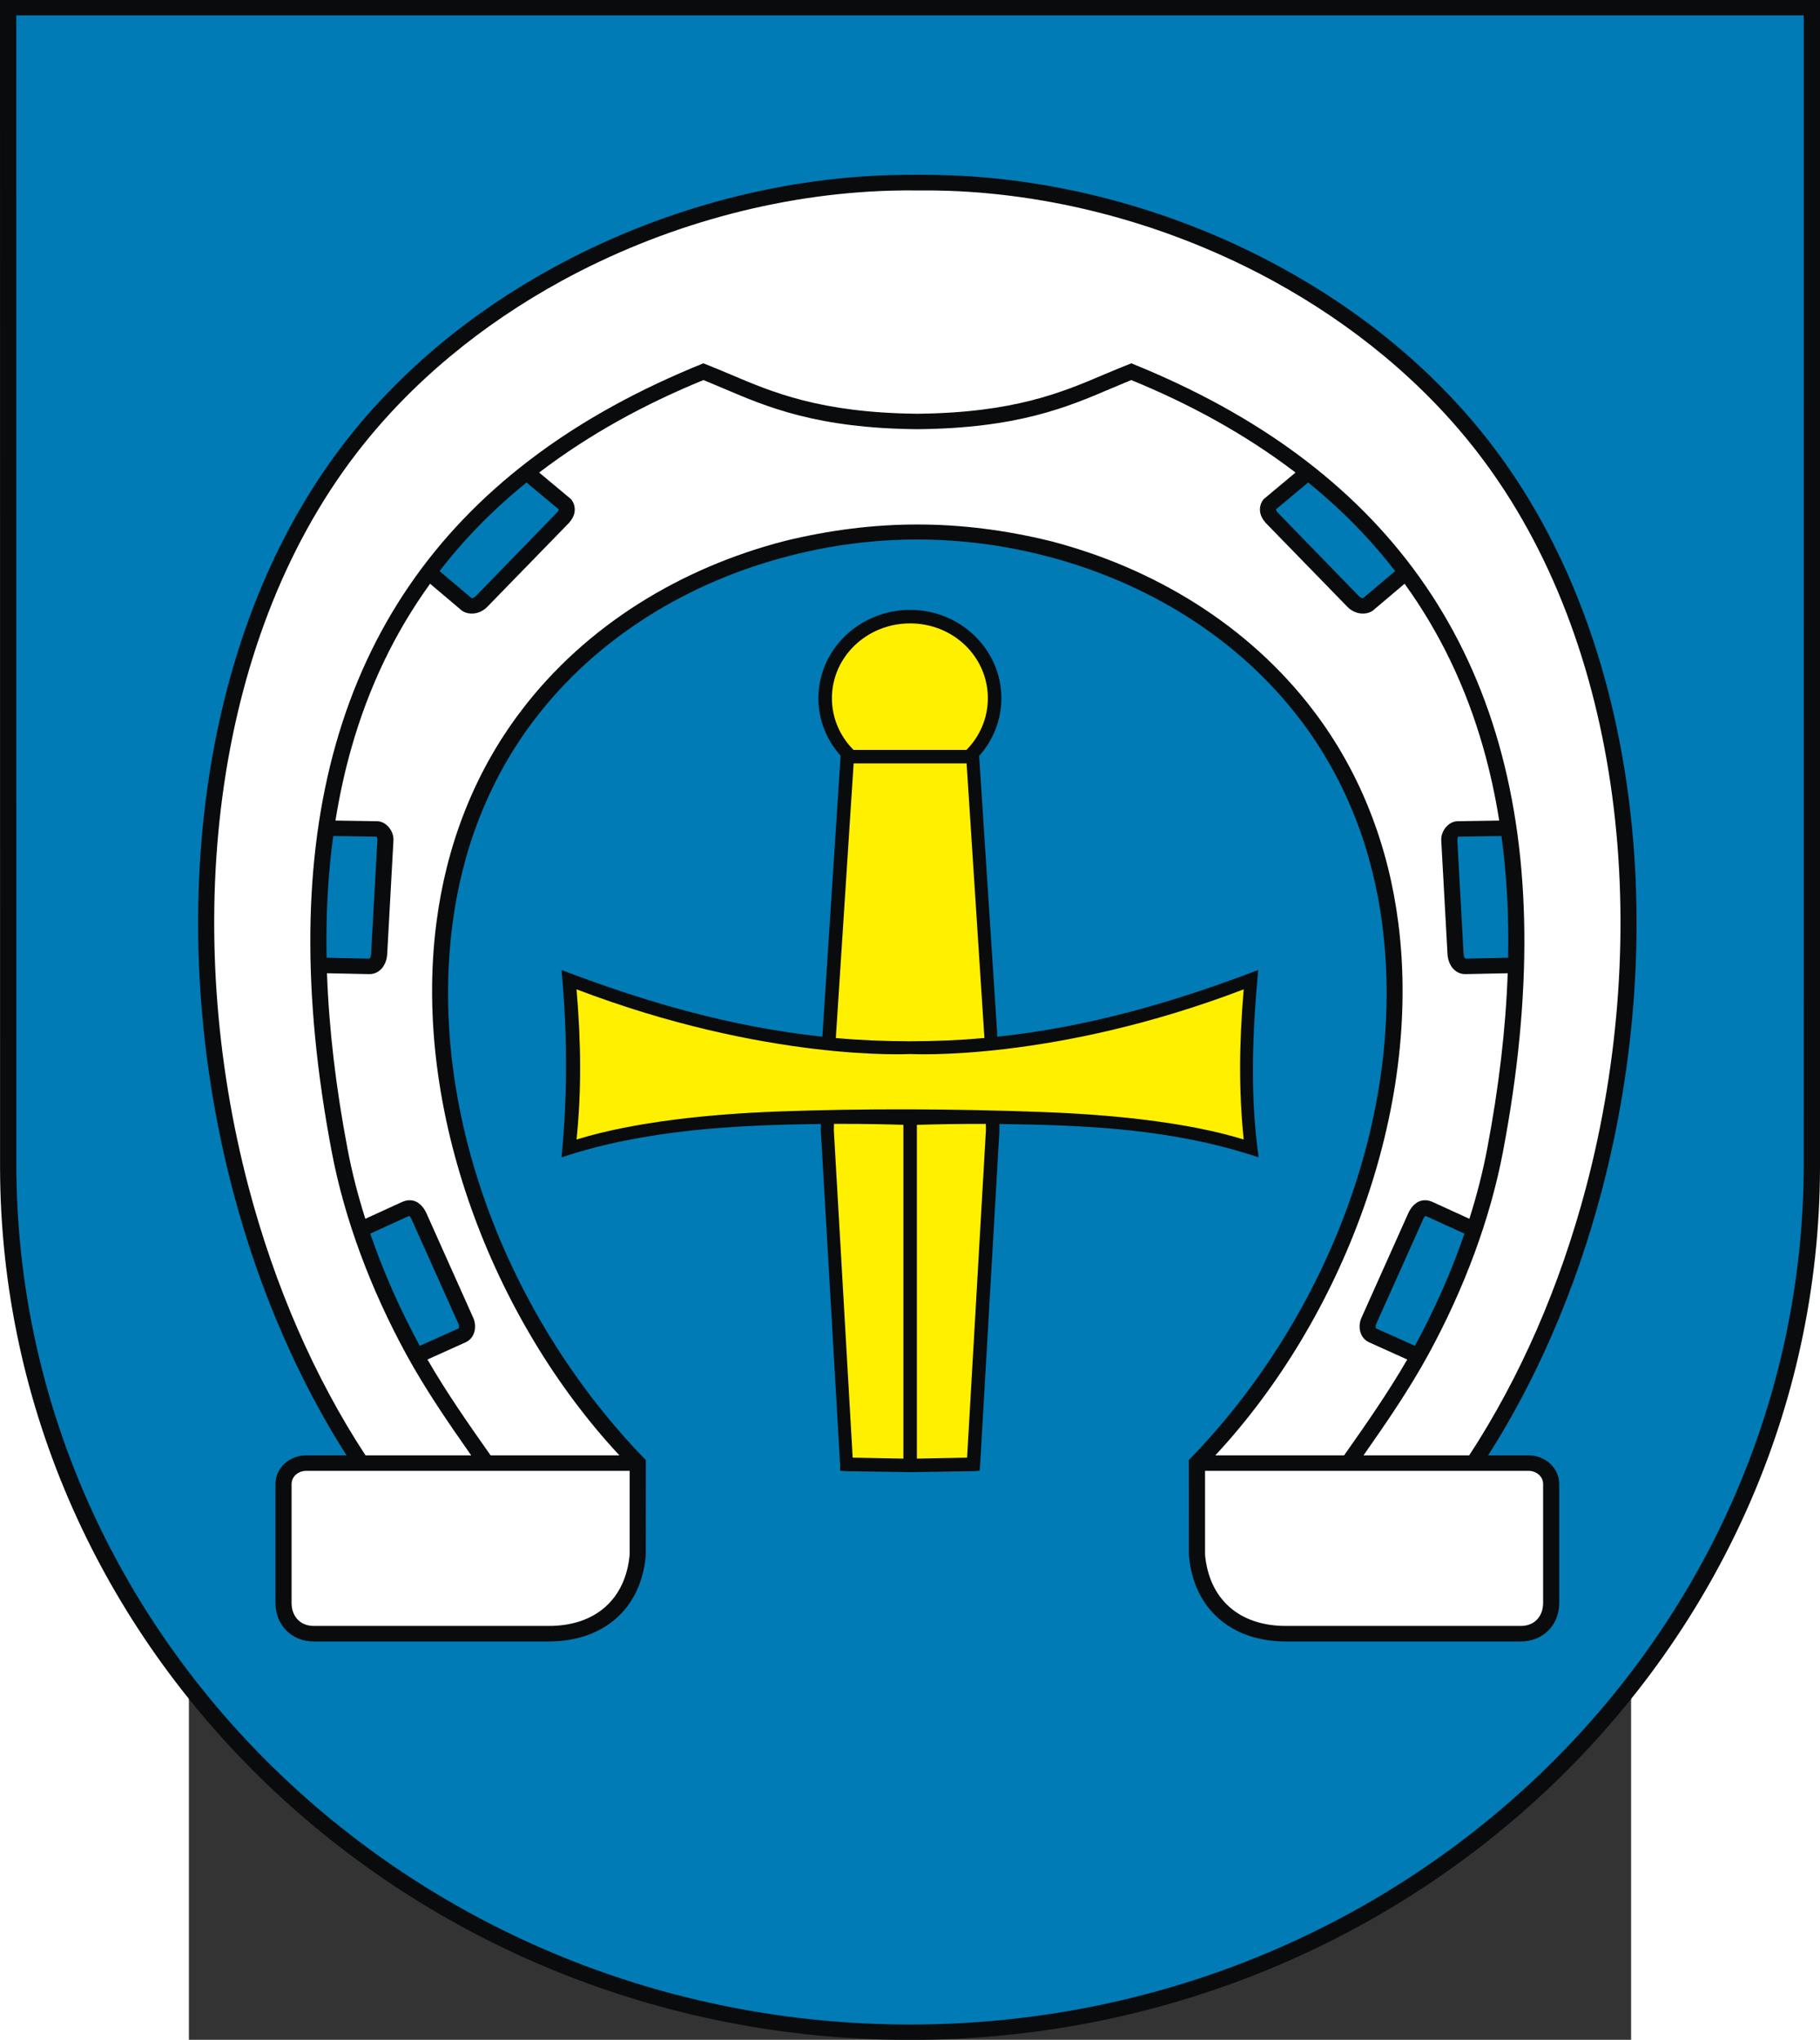 <?xml version="1.0" encoding="UTF-8" standalone="no"?>
<!-- Creator: CorelDRAW -->
<svg
   xmlns:dc="http://purl.org/dc/elements/1.1/"
   xmlns:cc="http://web.resource.org/cc/"
   xmlns:rdf="http://www.w3.org/1999/02/22-rdf-syntax-ns#"
   xmlns:svg="http://www.w3.org/2000/svg"
   xmlns="http://www.w3.org/2000/svg"
   xmlns:sodipodi="http://sodipodi.sourceforge.net/DTD/sodipodi-0.dtd"
   xmlns:inkscape="http://www.inkscape.org/namespaces/inkscape"
   xml:space="preserve"
   width="744"
   height="833.804"
   style="shape-rendering:geometricPrecision; text-rendering:geometricPrecision; image-rendering:optimizeQuality; fill-rule:evenodd; clip-rule:evenodd"
   viewBox="0 0 210 297"
   sodipodi:version="0.32"
   inkscape:version="0.45.1"
   sodipodi:docname="POL Skoki COA.svg"
   inkscape:output_extension="org.inkscape.output.svg.inkscape"
   sodipodi:docbase="C:\Users\Mistrz\Desktop"
   id="svg2"
   version="1.0"><rect x="0" y="0" width="210" height="297" fill="#333333" stroke="none"/><sodipodi:namedview
   inkscape:window-height="480"
   inkscape:window-width="640"
   inkscape:pageshadow="2"
   inkscape:pageopacity="0.0"
   guidetolerance="10.0"
   gridtolerance="10.0"
   objecttolerance="10.0"
   borderopacity="1.0"
   bordercolor="#666666"
   pagecolor="#ffffff"
   id="namedview18" />
 <defs
   id="defs4">
  <style
   type="text/css"
   id="style6">
   
    .fil0 {fill:#0A0B0C}
    .fil3 {fill:white}
    .fil1 {fill:#007BB6}
    .fil2 {fill:#FFF000}
   
  </style>
 </defs>
 <g
   id="Warstwa_x0020_1"
   transform="matrix(1.262,0,0,1.262,-27.506,-38.901)">
  <path
   id="path10"
   class="fil0"
   d="M 210,30.826 L 0,30.826 L 0.006,165.54 C 0.133,221.128 47.1,266.174 104.999,266.174 C 162.899,266.174 209.867,221.128 209.994,165.54 L 210,30.826 L 210,30.826 z "
   style="fill:#0a0b0c" />
  <path
   id="path10_0"
   class="fil1"
   d="M 208.123,32.599 L 1.877,32.599 L 1.883,165.283 C 2.007,220.034 48.135,264.401 105,264.401 C 161.865,264.401 207.993,220.034 208.117,165.283 L 208.124,32.599 L 208.123,32.599 z "
   style="fill:#007bb6" />
  <path
   id="path80"
   class="fil0"
   d="M 96.994,118.017 L 96.99,118.066 L 94.886,150.432 C 84.387,149.306 74.645,146.494 64.795,142.741 C 65.466,150.119 65.497,156.982 64.795,164.353 C 74.354,161.167 84.703,160.62 94.714,160.502 L 94.706,161.234 L 96.934,199.834 L 96.934,200.503 L 97.659,200.559 L 105.011,200.67 L 105.067,200.67 L 112.308,200.559 L 113.032,200.503 L 113.088,199.834 L 115.316,161.234 L 115.316,161.178 L 115.304,160.507 C 125.566,160.626 135.394,161.076 145.227,164.353 C 144.196,157.13 144.514,149.97 145.171,142.741 C 135.321,146.493 125.58,149.31 115.08,150.435 L 112.976,118.066 L 112.976,118.04 C 114.571,116.253 115.538,113.927 115.538,111.382 C 115.538,105.752 110.81,101.188 105.011,101.188 C 99.212,101.188 94.428,105.752 94.428,111.382 C 94.428,113.916 95.398,116.234 96.994,118.017 L 96.994,118.017 z "
   style="fill:#0a0b0c" />
  <sodipodi:namedview
   inkscape:window-height="974"
   inkscape:window-width="1280"
   inkscape:pageshadow="2"
   inkscape:pageopacity="0.0"
   guidetolerance="10.0"
   gridtolerance="10.0"
   objecttolerance="10.0"
   borderopacity="1.0"
   bordercolor="#666666"
   pagecolor="#ffffff"
   id="base"
   inkscape:zoom="1.6494216"
   inkscape:cx="353.90353"
   inkscape:cy="689.11026"
   inkscape:window-x="-8"
   inkscape:window-y="-8"
   inkscape:current-layer="svg2" />
  <path
   id="path80_1"
   class="fil2"
   d="M 96.439,150.586 L 98.494,118.901 L 111.528,118.901 L 113.583,150.584 C 108.066,151.085 101.947,151.083 96.439,150.586 z M 96.222,160.49 C 99.953,160.472 102.848,160.557 104.231,160.599 L 104.231,199.11 L 98.383,198.999 L 96.21,161.234 L 96.222,160.49 z M 105.791,160.603 C 108.442,160.522 111.094,160.483 113.748,160.494 L 113.756,161.178 L 113.756,161.234 L 111.584,198.999 L 105.791,199.11 L 105.791,160.603 L 105.791,160.603 z M 66.522,144.969 C 88.33,153.288 104.792,152.443 104.955,152.433 C 104.956,152.433 105.067,152.433 105.067,152.433 C 105.23,152.443 121.669,153.308 143.5,144.969 C 142.97,151.216 142.922,156.688 143.5,162.292 C 136.745,160.212 127.811,159.395 120.162,159.117 C 110.103,158.752 99.789,158.69 89.749,159.062 C 82.126,159.344 73.27,160.213 66.522,162.292 C 67.1,156.688 67.052,151.216 66.522,144.969 z M 111.513,117.342 L 98.48,117.342 C 96.934,115.792 95.987,113.693 95.987,111.382 C 95.987,106.617 100.013,102.748 105.011,102.748 C 110.01,102.748 113.979,106.617 113.979,111.382 C 113.979,113.693 113.044,115.792 111.513,117.342 L 111.513,117.342 z "
   style="fill:#fff000" />
  <path
   id="path24"
   class="fil0"
   d="M 109.388,51.047 C 122.583,51.49 136.027,55.237 147.826,61.693 C 157.151,66.771 165.599,73.654 172.076,82.094 C 189.332,104.58 192.641,138.428 184.825,168.164 C 183.306,173.945 181.366,179.569 179.024,184.924 C 176.916,189.764 174.468,194.396 171.705,198.734 L 176.382,198.734 C 178.22,198.734 179.904,200.128 179.904,202.036 L 179.904,215.759 C 179.904,218.305 178.055,220.203 175.491,220.203 L 148.341,220.203 C 142.065,220.203 137.72,216.431 137.18,210.316 L 137.173,199.274 C 152.602,183.471 162.366,159.813 159.49,137.511 C 158.943,133.274 157.926,129.137 156.376,125.188 C 154.831,121.24 152.76,117.467 150.111,113.958 L 150.105,113.958 C 142.842,104.347 132.202,97.938 120.613,94.956 C 110.876,92.443 100.829,92.438 91.074,94.956 C 79.486,97.938 68.845,104.347 61.583,113.958 L 61.576,113.958 C 58.927,117.467 56.856,121.24 55.312,125.188 C 53.761,129.137 52.744,133.274 52.198,137.511 C 49.321,159.813 59.085,183.471 74.514,199.274 L 74.508,210.316 C 73.967,216.431 69.622,220.203 63.346,220.203 L 36.197,220.203 C 33.632,220.203 31.784,218.305 31.784,215.759 L 31.784,202.036 C 31.784,200.128 33.467,198.734 35.306,198.734 L 39.982,198.734 C 37.22,194.396 34.772,189.764 32.663,184.924 C 30.321,179.569 28.381,173.945 26.862,168.164 C 19.047,138.428 22.355,104.58 39.612,82.094 C 46.089,73.654 54.536,66.771 63.861,61.693 C 75.836,55.141 89.504,51.379 102.888,51.029 C 105.049,50.974 107.228,50.974 109.388,51.047 L 109.388,51.047 z "
   style="fill:#0a0b0c" />
  <path
   id="path24_2"
   class="fil3"
   d="M 130.533,72.741 C 137.662,75.621 144.503,79.251 150.621,83.933 C 161.706,92.408 169.132,103.287 172.924,116.613 C 176.703,129.884 176.86,145.571 173.413,163.713 C 171.938,171.497 168.919,179.538 164.864,186.989 C 162.63,191.092 160,194.918 157.323,198.734 L 169.517,198.734 C 172.464,194.231 175.069,189.359 177.312,184.234 C 179.616,178.954 181.524,173.411 183.025,167.724 C 190.714,138.459 187.494,105.195 170.583,83.155 C 164.25,74.908 156.014,68.223 146.911,63.243 C 135.393,56.95 122.288,53.287 109.425,52.838 C 108.227,52.797 107.025,52.782 105.825,52.798 L 105.825,52.797 C 104.821,52.784 103.813,52.794 102.808,52.821 C 89.77,53.184 76.459,56.862 64.778,63.243 C 55.675,68.223 47.439,74.908 41.107,83.155 C 24.195,105.195 20.975,138.459 28.665,167.724 C 30.165,173.411 32.073,178.954 34.377,184.234 C 36.62,189.359 39.225,194.231 42.173,198.734 L 54.366,198.734 C 51.689,194.918 49.059,191.092 46.825,186.989 C 42.77,179.538 39.751,171.497 38.276,163.713 C 34.829,145.571 34.986,129.884 38.765,116.613 C 42.557,103.287 49.983,92.408 61.069,83.933 C 67.186,79.251 74.027,75.621 81.156,72.741 L 81.156,72.741 C 82.188,73.147 83.21,73.573 84.232,74.003 C 89.118,76.085 94.68,78.455 105.845,78.559 C 117.009,78.455 122.571,76.085 127.457,74.003 C 128.479,73.573 129.501,73.147 130.533,72.741 L 130.533,72.741 L 130.533,72.741 z M 121.091,93.224 C 133.075,96.306 144.085,102.948 151.612,112.903 L 151.618,112.91 C 154.368,116.544 156.515,120.456 158.116,124.555 C 159.722,128.654 160.777,132.928 161.336,137.292 C 164.136,158.965 154.836,183.036 140.222,198.734 L 155.085,198.734 C 157.625,195.126 160.159,191.499 162.369,187.676 L 157.977,185.696 C 156.887,185.21 156.635,183.868 157.086,182.864 L 162.535,170.693 C 163.107,169.563 164.077,168.944 165.335,169.518 L 169.537,171.44 C 170.391,168.749 171.081,166.055 171.587,163.393 C 172.946,156.24 173.737,149.48 173.961,143.11 L 169.118,143.21 C 167.811,143.241 167.079,142.072 167.015,140.916 L 166.294,127.812 C 166.223,126.734 167.097,125.571 168.22,125.571 L 172.981,125.499 C 172.519,122.59 171.904,119.785 171.135,117.084 C 169.144,110.087 166.12,103.786 162.063,98.172 L 158.504,101.184 C 158.197,101.448 157.814,101.586 157.412,101.611 C 156.68,101.667 155.954,101.348 155.454,100.826 L 146.038,91.153 C 145.669,90.722 145.404,90.274 145.372,89.69 C 145.348,89.18 145.572,88.533 146.012,88.24 L 149.479,85.344 C 149.475,85.34 149.47,85.337 149.465,85.333 C 143.694,80.93 137.234,77.411 130.52,74.674 C 129.824,74.957 129.026,75.296 128.21,75.641 C 123.167,77.793 117.422,80.238 105.858,80.343 L 105.858,80.343 C 105.853,80.343 105.849,80.343 105.845,80.343 C 105.84,80.343 105.836,80.343 105.831,80.343 L 105.831,80.343 C 94.268,80.238 88.523,77.793 83.479,75.641 C 82.663,75.296 81.866,74.957 81.169,74.674 C 74.455,77.411 67.995,80.93 62.224,85.333 C 62.219,85.337 62.215,85.34 62.21,85.344 L 65.677,88.24 C 66.117,88.533 66.341,89.18 66.317,89.69 C 66.285,90.274 66.02,90.722 65.651,91.153 L 56.235,100.826 C 55.735,101.348 55.009,101.667 54.277,101.611 C 53.875,101.586 53.492,101.448 53.185,101.184 L 49.626,98.172 C 45.569,103.786 42.545,110.087 40.555,117.084 C 39.786,119.785 39.17,122.59 38.708,125.499 L 43.469,125.571 C 44.592,125.571 45.466,126.734 45.395,127.812 L 44.675,140.916 C 44.611,142.072 43.878,143.241 42.571,143.21 L 37.728,143.11 C 37.953,149.48 38.744,156.24 40.102,163.393 C 40.608,166.055 41.298,168.749 42.152,171.44 L 46.354,169.518 C 47.613,168.944 48.582,169.563 49.154,170.693 L 54.603,182.864 C 55.054,183.868 54.802,185.21 53.712,185.696 L 49.32,187.676 C 51.53,191.499 54.064,195.126 56.604,198.734 L 71.467,198.734 C 56.853,183.036 47.553,158.965 50.353,137.292 C 50.912,132.928 51.967,128.654 53.573,124.555 C 55.174,120.456 57.321,116.544 60.071,112.91 L 60.077,112.903 C 67.604,102.948 78.614,96.306 90.598,93.224 C 100.991,90.7 110.768,90.717 121.091,93.224 L 121.091,93.224 z M 43.353,200.523 L 43.354,200.524 L 35.307,200.524 C 34.46,200.524 33.643,201.143 33.643,202.036 L 33.643,215.759 C 33.643,217.295 34.627,218.414 36.198,218.414 L 63.347,218.414 C 68.673,218.414 72.181,215.352 72.65,210.191 L 72.65,200.523 L 43.353,200.523 L 43.353,200.523 z M 72.65,200.523 L 43.353,200.523 L 72.65,200.523 z M 168.336,200.523 L 168.335,200.524 L 176.383,200.524 C 177.23,200.524 178.046,201.143 178.046,202.036 L 178.046,215.759 C 178.046,217.295 177.062,218.414 175.492,218.414 L 148.342,218.414 C 143.016,218.414 139.508,215.352 139.039,210.191 L 139.039,200.523 L 168.336,200.523 L 168.336,200.523 z M 139.039,200.523 L 168.336,200.523 L 139.039,200.523 z "
   style="fill:#ffffff" />
  <path
   id="path24_3"
   class="fil1"
   d="M 50.716,96.712 C 53.586,92.992 56.931,89.586 60.751,86.492 L 64.442,89.571 C 64.524,89.645 64.351,89.861 64.295,89.928 L 54.892,99.608 C 54.8,99.686 54.517,99.928 54.381,99.812 L 50.716,96.712 L 50.716,96.712 z M 160.973,96.712 C 158.102,92.992 154.757,89.586 150.938,86.492 L 147.246,89.571 C 147.164,89.645 147.337,89.861 147.393,89.928 L 156.797,99.608 C 156.889,99.686 157.171,99.928 157.308,99.812 L 160.973,96.712 L 160.973,96.712 z M 174.009,141.323 C 174.101,136.404 173.846,131.723 173.243,127.279 L 168.275,127.353 C 168.162,127.353 168.146,127.63 168.146,127.724 L 168.874,140.944 C 168.893,141.066 168.962,141.43 169.118,141.427 L 174.009,141.323 L 174.009,141.323 z M 163.256,186.098 C 165.527,181.917 167.462,177.551 168.971,173.155 L 164.536,171.128 C 164.422,171.076 164.286,171.306 164.248,171.396 L 163.846,172.293 L 163.846,172.293 L 158.793,183.567 C 158.758,183.675 158.645,184.03 158.796,184.097 L 163.256,186.098 L 163.256,186.098 z M 37.68,141.323 C 37.589,136.404 37.843,131.723 38.446,127.279 L 43.414,127.353 C 43.527,127.353 43.544,127.63 43.544,127.724 L 42.815,140.944 C 42.796,141.066 42.727,141.43 42.571,141.427 L 37.68,141.323 z M 48.433,186.098 C 46.162,181.917 44.227,177.551 42.719,173.155 L 47.153,171.128 C 47.267,171.076 47.403,171.306 47.441,171.396 L 47.843,172.293 L 47.843,172.293 L 52.896,183.567 C 52.931,183.675 53.044,184.03 52.893,184.097 L 48.433,186.098 L 48.433,186.098 z "
   style="fill:#007bb6" />
 </g>
</svg>